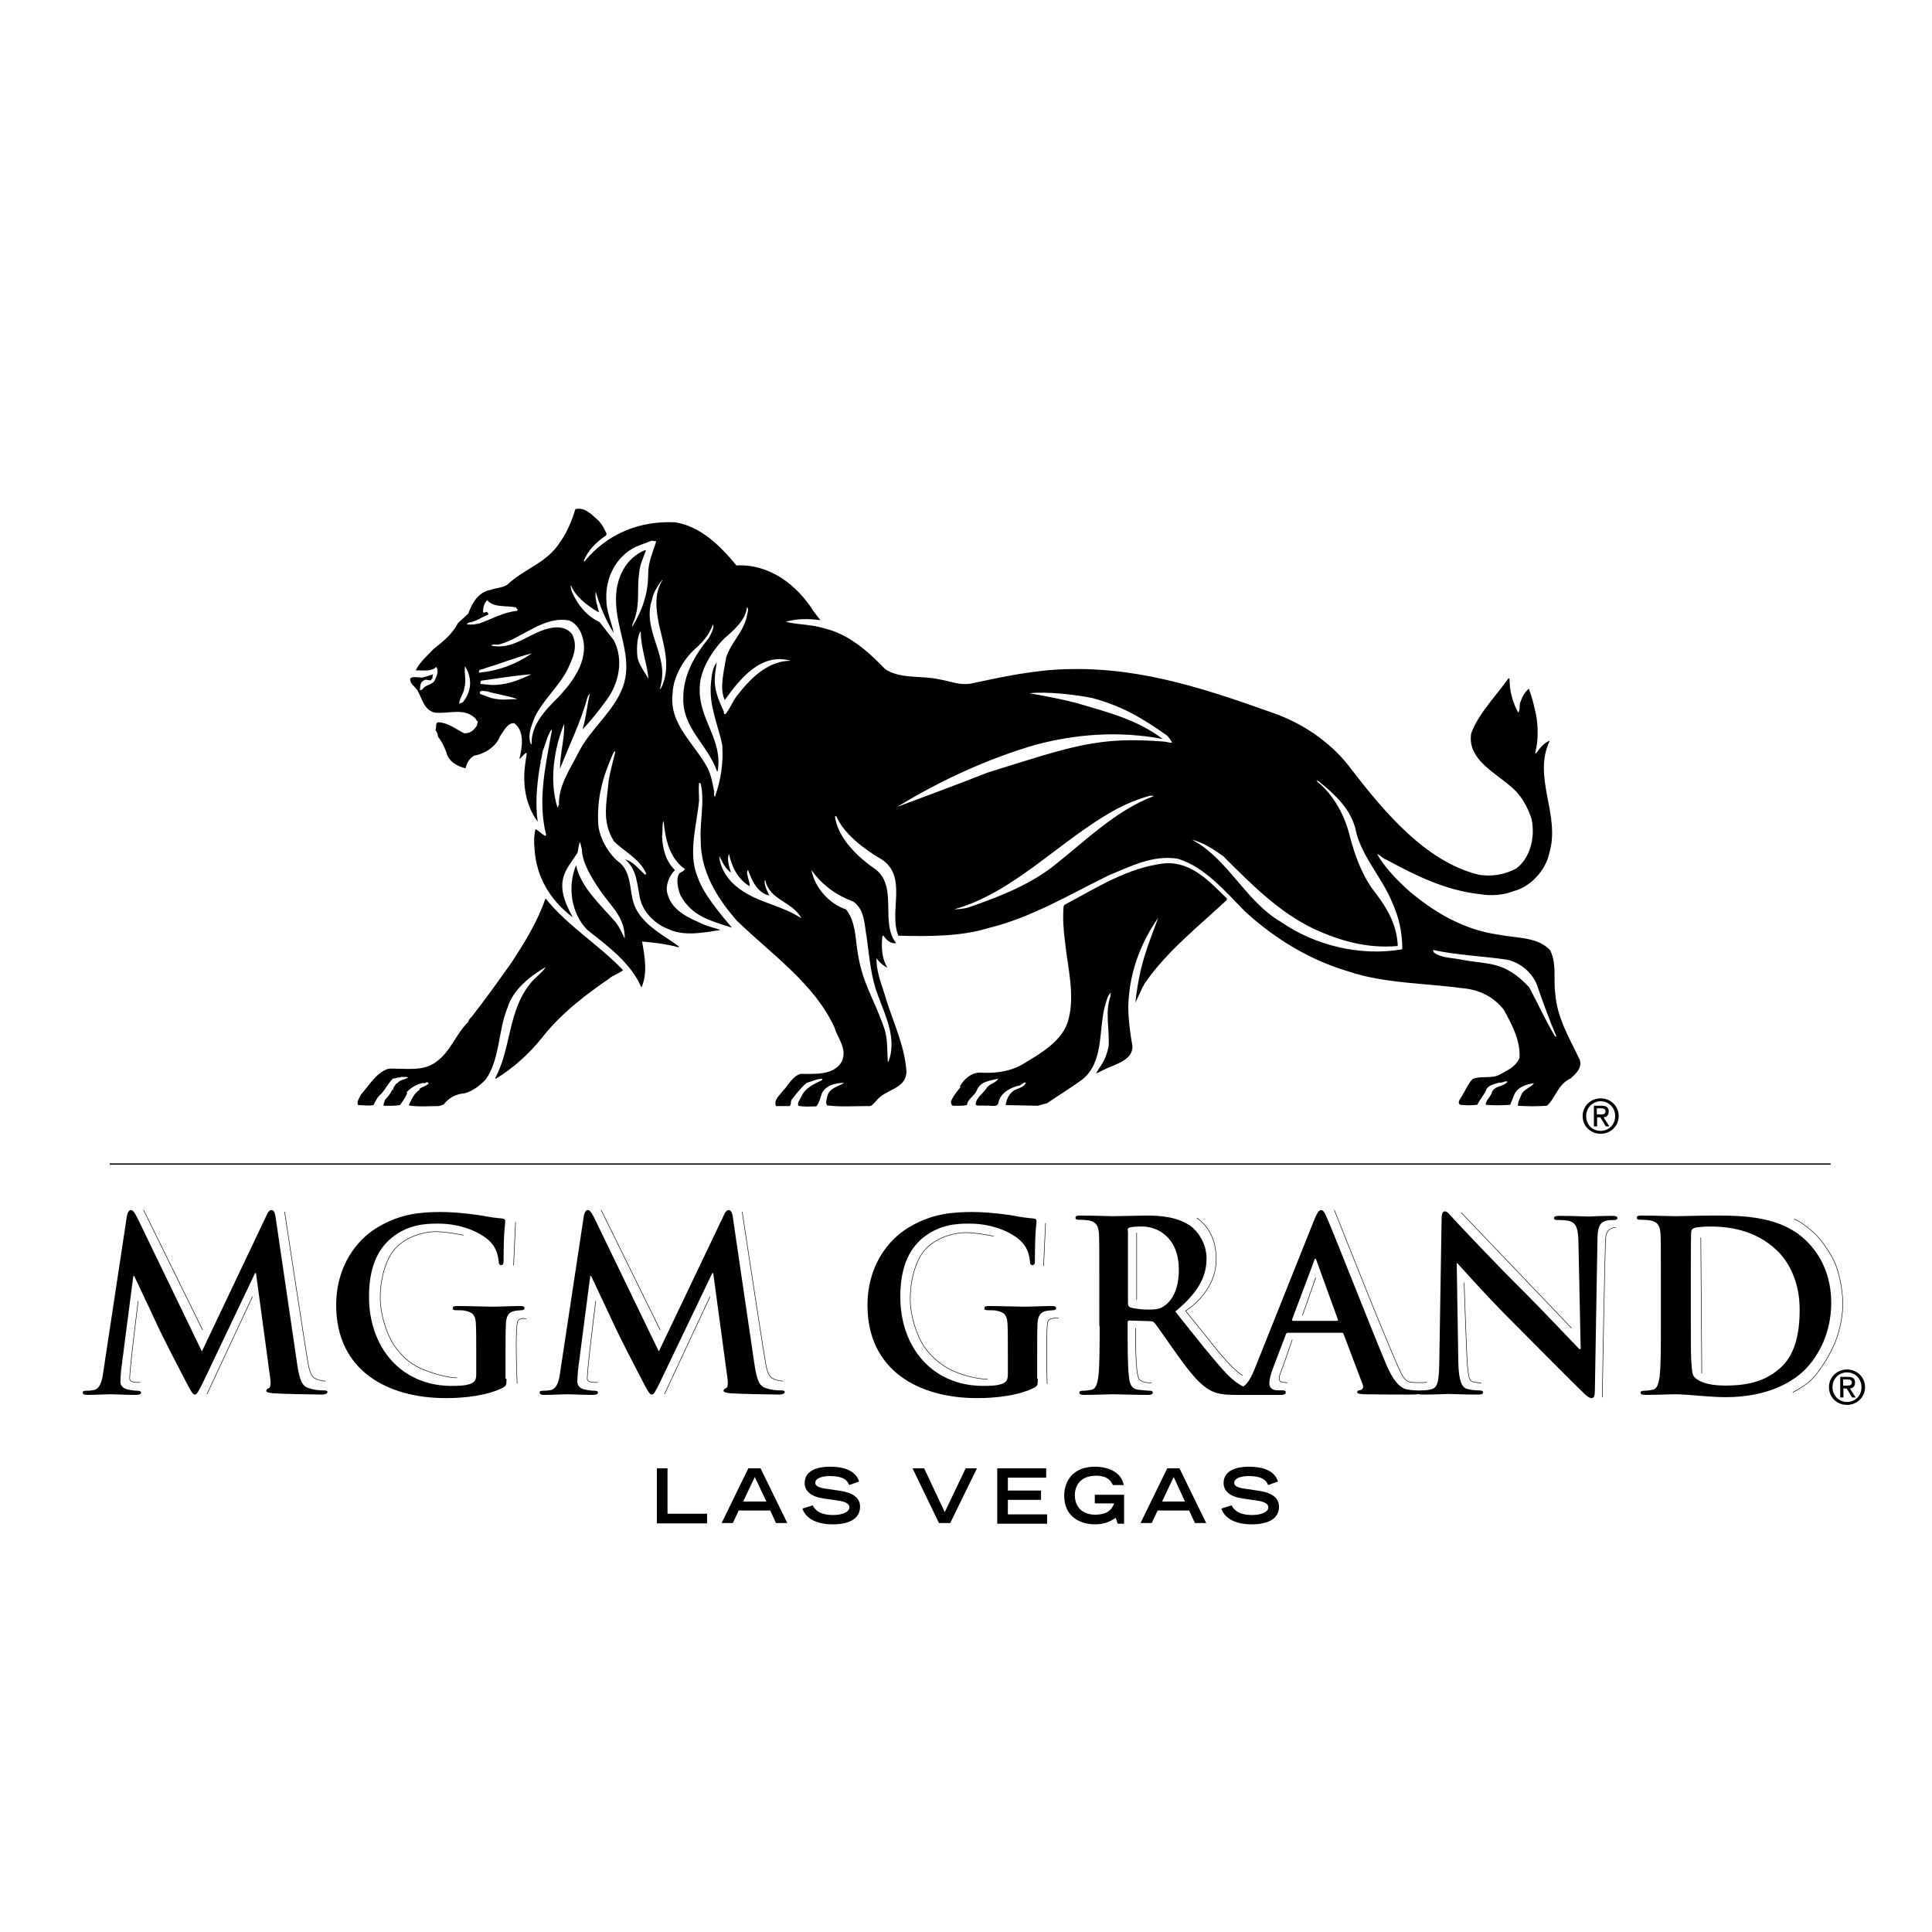 <?xml version="1.0" encoding="UTF-8"?> <!-- Generator: Adobe Illustrator 19.0.0, SVG Export Plug-In . SVG Version: 6.00 Build 0) --> <svg xmlns="http://www.w3.org/2000/svg" xmlns:xlink="http://www.w3.org/1999/xlink" id="Слой_1" x="0px" y="0px" viewBox="0 0 600 600" style="enable-background:new 0 0 600 600;" xml:space="preserve"> <style type="text/css"> .st0{fill:none;stroke:#000000;stroke-width:0.406;} .st1{fill:none;} .st2{fill:none;stroke:#000000;stroke-width:0.162;stroke-linecap:round;} </style> <line class="st0" x1="34.1" y1="361.5" x2="568.5" y2="361.5"></line> <path d="M569.1,430.8c0-2.6,2-4.6,4.5-4.6c2.5,0,4.5,2,4.5,4.6c0,2.7-2,4.6-4.5,4.6C571.1,435.4,569.1,433.4,569.1,430.8z M573.6,436.3c3,0,5.6-2.3,5.6-5.5c0-3.2-2.6-5.5-5.6-5.5c-3,0-5.6,2.3-5.6,5.5C568,434,570.5,436.3,573.6,436.3z M572.4,431.2h1.1 l1.7,2.8h1.1l-1.8-2.8c0.9-0.1,1.6-0.6,1.6-1.8c0-1.3-0.7-1.8-2.2-1.8h-2.4v6.4h1V431.2z M572.4,430.4v-2h1.3c0.7,0,1.4,0.1,1.4,0.9 c0,1-0.7,1-1.5,1H572.4z"></path> <path d="M492.6,346.6c0-2.6,2-4.6,4.5-4.6c2.5,0,4.5,2,4.5,4.6c0,2.7-2,4.6-4.5,4.6C494.5,351.2,492.6,349.3,492.6,346.6z M497.1,352.1c3,0,5.6-2.3,5.6-5.5c0-3.2-2.6-5.5-5.6-5.5c-3,0-5.6,2.3-5.6,5.5C491.5,349.8,494,352.1,497.1,352.1z M495.9,347h1.1 l1.7,2.8h1.1l-1.8-2.8c0.9-0.1,1.6-0.6,1.6-1.8c0-1.3-0.7-1.8-2.2-1.8h-2.4v6.4h1V347z M495.9,346.2v-2h1.3c0.7,0,1.4,0.1,1.4,0.9 c0,1-0.7,1-1.5,1H495.9z"></path> <g> <path d="M39.4,377.7c0.2-1.2,0.7-1.9,1.2-1.9c0.6,0,1,0.4,2,2.3l20.1,41.6l20-42.1c0.5-1.2,1-1.8,1.6-1.8c0.7,0,1.1,0.7,1.3,2.3 l6.7,45.6c0.7,4.6,1.4,6.8,3.6,7.4c2.1,0.7,3.6,0.7,4.6,0.7c0.7,0,1.2,0.1,1.2,0.5c0,0.6-0.9,0.8-1.9,0.8c-1.8,0-12-0.2-15-0.4 c-1.7-0.2-2.1-0.4-2.1-0.8c0-0.4,0.3-0.6,0.8-0.8c0.4-0.1,0.7-1.1,0.4-3.2l-4.4-32.5h-0.3L63.2,429c-1.7,3.5-2.1,4.1-2.7,4.1 c-0.7,0-1.4-1.5-2.6-3.7c-1.8-3.4-7.6-14.7-8.5-16.7c-0.7-1.6-5.1-10.8-7.7-16.4h-0.3l-3.8,29.3c-0.1,1.3-0.2,2.3-0.2,3.5 c0,1.4,1,2.1,2.2,2.4c1.3,0.3,2.4,0.4,3.1,0.4c0.6,0,1.1,0.2,1.1,0.5c0,0.7-0.7,0.8-1.8,0.8c-3.1,0-6.4-0.2-7.7-0.2 c-1.4,0-4.9,0.2-7.3,0.2c-0.7,0-1.3-0.1-1.3-0.8c0-0.4,0.4-0.5,1.2-0.5c0.6,0,1.1,0,2.2-0.2c2.1-0.4,2.7-3.3,3-5.8L39.4,377.7z"></path> <path d="M157.3,428.2c0,2-0.1,2.1-1,2.7c-4.8,2.5-12,3.3-17.8,3.3c-18.1,0-34.1-8.5-34.1-28.9c0-11.8,6.1-20.1,12.8-24.1 c7.1-4.3,13.6-4.8,19.8-4.8c5.1,0,11.6,0.9,13.1,1.2c1.5,0.3,4.1,0.7,5.8,0.8c0.9,0.1,1,0.4,1,0.9c0,0.8-0.5,2.9-0.5,12.1 c0,1.2-0.2,1.5-0.8,1.5c-0.5,0-0.7-0.4-0.7-1c-0.2-1.7-0.6-4.1-2.5-6.1c-2.2-2.4-8.1-5.8-16.4-5.8c-4.1,0-9.4,0.3-14.6,4.6 c-4.1,3.5-6.8,9-6.8,18.1c0,15.9,10.1,27.7,25.6,27.7c1.9,0,4.5,0,6.3-0.8c1.1-0.5,1.4-1.5,1.4-2.7V420c0-3.7,0-6.5-0.1-8.7 c-0.1-2.5-0.7-3.7-3.2-4.2c-0.6-0.2-1.8-0.2-2.9-0.2c-0.7,0-1.1-0.1-1.1-0.6c0-0.6,0.5-0.7,1.5-0.7c3.8,0,8.5,0.2,10.7,0.2 c2.3,0,6.2-0.2,8.6-0.2c1,0,1.5,0.1,1.5,0.7c0,0.4-0.4,0.6-1,0.6c-0.6,0-1.1,0.1-2,0.2c-2,0.4-2.7,1.6-2.8,4.2 c-0.1,2.2-0.1,5.2-0.1,8.8V428.2z"></path> <path d="M181.3,377.7c0.2-1.2,0.7-1.9,1.2-1.9c0.6,0,1,0.4,2,2.3l20.1,41.6l20.1-42.1c0.5-1.2,1-1.8,1.6-1.8c0.7,0,1.1,0.7,1.3,2.3 l6.7,45.6c0.7,4.6,1.4,6.8,3.6,7.4c2.1,0.7,3.6,0.7,4.6,0.7c0.7,0,1.2,0.1,1.2,0.5c0,0.6-0.9,0.8-1.9,0.8c-1.8,0-12-0.2-15-0.4 c-1.7-0.2-2.1-0.4-2.1-0.8c0-0.4,0.3-0.6,0.8-0.8c0.4-0.1,0.7-1.1,0.4-3.2l-4.4-32.5h-0.3L205.1,429c-1.7,3.5-2.1,4.1-2.7,4.1 c-0.7,0-1.4-1.5-2.6-3.7c-1.8-3.4-7.6-14.7-8.5-16.7c-0.7-1.6-5.1-10.8-7.7-16.4h-0.3l-3.8,29.3c-0.1,1.3-0.2,2.3-0.2,3.5 c0,1.4,1,2.1,2.2,2.4c1.3,0.3,2.4,0.4,3.1,0.4c0.6,0,1.1,0.2,1.1,0.5c0,0.7-0.7,0.8-1.8,0.8c-3.1,0-6.4-0.2-7.7-0.2 c-1.4,0-4.9,0.2-7.3,0.2c-0.7,0-1.3-0.1-1.3-0.8c0-0.4,0.4-0.5,1.2-0.5c0.6,0,1.1,0,2.2-0.2c2.1-0.4,2.7-3.3,3-5.8L181.3,377.7z"></path> <path d="M322.3,428.2c0,2-0.1,2.1-1,2.7c-4.8,2.5-12,3.3-17.8,3.3c-18.1,0-34.1-8.5-34.1-28.9c0-11.8,6.1-20.1,12.8-24.1 c7.1-4.3,13.6-4.8,19.8-4.8c5.1,0,11.6,0.9,13.1,1.2c1.5,0.3,4.1,0.7,5.8,0.8c0.9,0.1,1,0.4,1,0.9c0,0.8-0.5,2.9-0.5,12.1 c0,1.2-0.2,1.5-0.8,1.5c-0.5,0-0.7-0.4-0.7-1c-0.2-1.7-0.6-4.1-2.5-6.1c-2.2-2.4-8.1-5.8-16.4-5.8c-4.1,0-9.4,0.3-14.6,4.6 c-4.1,3.5-6.8,9-6.8,18.1c0,15.9,10.1,27.7,25.7,27.7c1.9,0,4.5,0,6.3-0.8c1.1-0.5,1.4-1.5,1.4-2.7V420c0-3.7,0-6.5-0.1-8.7 c-0.1-2.5-0.7-3.7-3.2-4.2c-0.6-0.2-1.8-0.2-2.9-0.2c-0.7,0-1.1-0.1-1.1-0.6c0-0.6,0.5-0.7,1.5-0.7c3.8,0,8.5,0.2,10.7,0.2 c2.3,0,6.2-0.2,8.6-0.2c1,0,1.5,0.1,1.5,0.7c0,0.4-0.4,0.6-1,0.6c-0.6,0-1.1,0.1-2,0.2c-2,0.4-2.7,1.6-2.8,4.2 c-0.1,2.2-0.1,5.2-0.1,8.8V428.2z"></path> <path d="M350.2,382.2c0-0.6,0.1-0.9,0.7-1c0.7-0.2,2.1-0.3,3.9-0.3c4.3,0,11.3,3,11.3,13.5c0,6-2.1,9.4-4.3,11 c-1.3,1-2.3,1.3-5.2,1.3c-1.8,0-4.1-0.2-5.6-0.7c-0.5-0.2-0.7-0.5-0.7-1.3V382.2z M341.5,411.8c0,6.8,0,12.6-0.4,15.7 c-0.3,2.1-0.7,3.8-2.1,4.1c-0.7,0.1-1.5,0.3-2.6,0.3c-0.9,0-1.2,0.2-1.2,0.6c0,0.5,0.5,0.7,1.5,0.7c2.9,0,7.6-0.2,9-0.2 c1.1,0,6.6,0.2,10.8,0.2c1,0,1.5-0.2,1.5-0.7c0-0.4-0.3-0.6-0.9-0.6c-0.9,0-2.5-0.2-3.6-0.3c-2.2-0.3-2.7-1.9-2.9-4.1 c-0.4-3.1-0.4-8.9-0.4-15.8v-1c0-0.4,0.2-0.6,0.6-0.6l6.4,0.2c0.5,0,1,0.1,1.3,0.5c1,1.1,4.3,6.1,7.3,10.2 c4.1,5.7,6.9,9.1,10.1,10.8c1.9,1,3.8,1.4,7.9,1.4h13.7c0.9,0,1.4-0.1,1.4-0.7c0-0.4-0.3-0.6-0.9-0.6c-0.6,0-7.9-0.1-8.7-0.2 c-1.1-0.2-4.1-0.7-8.3-5c-4.3-4.6-9.4-11.1-16-19.4c7.4-6.1,9.7-11.1,9.7-16.5c0-4.9-3-8.7-5-10.1c-4-2.7-8.9-3.2-13.6-3.2 c-2.3,0-7.9,0.2-10.4,0.2c-1.6,0-6.2-0.2-10.1-0.2c-1.1,0-1.6,0.1-1.6,0.7c0,0.5,0.4,0.6,1.2,0.6c1,0,2.3,0.1,2.9,0.2 c2.4,0.5,3,1.7,3.2,4.2c0.1,2.4,0.1,4.4,0.1,15.6V411.8z"></path> <path d="M401.6,410.2c-0.3,0-0.4-0.2-0.3-0.5l6.8-18.1c0.1-0.3,0.2-0.7,0.4-0.7c0.2,0,0.3,0.4,0.4,0.7l6.6,18.2 c0.1,0.2,0,0.4-0.4,0.4H401.6z M416.6,413.9c0.4,0,0.6,0.1,0.7,0.5l5.9,15.6c0.4,0.9-0.1,1.5-0.7,1.7c-0.7,0.1-1,0.2-1,0.7 c0,0.5,0.9,0.5,2.2,0.6c5.9,0.1,11.3,0.1,13.9,0.1c2.7,0,3.4-0.1,3.4-0.7c0-0.5-0.4-0.6-1-0.6c-0.9,0-2-0.1-3.1-0.3 c-1.5-0.4-3.7-1.4-6.5-8c-4.7-11.2-16.5-41.3-18.3-45.3c-0.7-1.7-1.2-2.4-1.8-2.4c-0.7,0-1.2,0.8-2.1,2.9l-18.5,46.3 c-1.5,3.7-2.9,6.2-6.3,6.6c-0.6,0.1-1.6,0.2-2.3,0.2c-0.6,0-0.9,0.2-0.9,0.6c0,0.6,0.5,0.4,1.5,0.4c3.8,0,7.8,0.1,8.6,0.1 c2.3,0,5.4,0.2,7.8,0.2c0.8,0,1.2-0.1,1.2-0.7c0-0.4-0.2-0.6-1.1-0.6h-1.1c-2.3,0-2.9-1-2.9-2.3c0-0.9,0.4-2.6,1.1-4.5l4-10.5 c0.1-0.4,0.3-0.6,0.7-0.6H416.6z"></path> <path d="M452.9,423.1c0.1,5.7,1.1,7.7,2.6,8.2c1.3,0.4,2.7,0.5,3.8,0.5c0.8,0,1.3,0.2,1.3,0.6c0,0.6-0.7,0.7-1.7,0.7 c-4.8,0-7.7-0.2-9.1-0.2c-0.7,0-4.1,0.2-8,0.2c-1,0-1.6-0.1-1.6-0.7c0-0.4,0.4-0.6,1.2-0.6c1,0,2.3-0.1,3.3-0.4 c1.9-0.6,2.2-2.7,2.3-9.1l0.7-43.6c0-1.5,0.2-2.5,1-2.5c0.8,0,1.5,1,2.7,2.3c0.9,1,12.1,13,22.9,23.7c5,5,15,15.6,16.2,16.8h0.4 l-0.7-33.1c-0.1-4.5-0.7-5.9-2.5-6.6c-1.1-0.4-2.9-0.4-3.9-0.4c-0.9,0-1.2-0.2-1.2-0.6c0-0.6,0.8-0.7,1.9-0.7 c3.8,0,7.4,0.2,8.9,0.2c0.8,0,3.6-0.2,7.2-0.2c1,0,1.7,0.1,1.7,0.7c0,0.4-0.4,0.6-1.3,0.6c-0.7,0-1.3,0-2.2,0.2 c-2.1,0.6-2.7,2.1-2.7,6.3l-0.8,46.5c0,1.6-0.3,2.3-1,2.3c-0.8,0-1.7-0.8-2.5-1.6c-4.6-4.4-14.1-14.1-21.7-21.7 c-8-7.9-16.2-17.2-17.5-18.6h-0.2L452.9,423.1z"></path> <path d="M525.1,397.6c0-5.8,0-12.2,0.1-14.7c0-0.8,0.2-1.2,0.9-1.5c0.6-0.3,3.3-0.5,4.8-0.5c5.7,0,14.1,0.9,20.9,7.4 c3.2,3,7.1,9.1,7.1,18.4c0,7.6-1.5,14.3-6.2,18.3c-4.4,3.8-9.4,5.3-17,5.3c-5.8,0-8.7-1.5-9.7-2.9c-0.6-0.8-0.7-3.8-0.8-5.6 c-0.1-1.4-0.1-7.1-0.1-14.9V397.6z M515.8,411.8c0,6.8,0,12.6-0.4,15.7c-0.3,2.1-0.7,3.8-2.1,4.1c-0.7,0.1-1.6,0.3-2.6,0.3 c-0.9,0-1.2,0.2-1.2,0.6c0,0.5,0.5,0.7,1.5,0.7c3,0,7.6-0.2,9.3-0.2c3.7,0,10.3,0.9,15.7,0.9c13.6,0,21.3-5.2,24.7-8.7 c4.1-4.2,8-11.3,8-20.6c0-8.8-3.5-14.9-7.2-18.7c-8-8.4-20.3-8.4-29.6-8.4c-4.4,0-9.1,0.2-11.4,0.2c-2.1,0-6.7-0.2-10.6-0.2 c-1.1,0-1.6,0.1-1.6,0.7c0,0.5,0.4,0.6,1.3,0.6c1,0,2.3,0.1,2.9,0.2c2.4,0.5,3,1.7,3.2,4.2c0.1,2.4,0.1,4.4,0.1,15.6V411.8z"></path> </g> <polygon class="st1" points="133.9,214.4 133.8,214.3 133.9,214.4 "></polygon> <path class="st1" d="M135.8,222.2l0.2,0.3L135.8,222.2z"></path> <g> <path d="M186,161.8c1,1.1,1.8,2.6,2.4,4l-0.2,0.5c-2.9,1.9-5.8,4.8-6.9,7.9l0.2,0.2c7.1-8.7,17.1-12.7,28.2-12.2 c7.9,1.3,13.9,7.2,19,13.4c10.3-0.5,18.8,6,24,14.3l2.1,2.7c-3.7-0.5-7.4-0.5-10.8,0.5c4,1,8.4,0.8,12.2,2.1 c7.4,1.8,13.2,6.9,18.7,12.6c4.8,3.2,11.3,1.9,16.9,3.2c3.2,0.5,6.1,1.9,9.7,1.3c9.8-2.1,20.3-4.4,30.9-4.5 c23.2-0.5,44.1,6.9,64.6,14.2c8.7,3.4,17.1,9.2,22.9,17.2c10.2,13.2,22.9,28.3,39.1,32.4c4,0.8,8.5,0,11.9-1.9 c4.3-3.2,6-9.7,4.7-15.5c-1.3-3.9-3.4-7.6-6.6-10.1c-5.2-4.5-13.4-8.5-12.1-16.4c2.4-6.3,7.6-11.4,11.6-17.1l0.3,0.2 c0,3.9,1,7.4,2.7,10.5c0.6-0.6,0.3-2.1,0.6-3.1c0.6-1.6,1.3-3.2,2.7-4.3c1,2.6,1.6,5.2,2.2,7.9c0.7,3.7,0.8,8.1-0.2,11.8 c0,0.2,0,0.6,0.3,0.3c1.1-1.6,2.4-3.2,4.2-3.9c-5.5,11.6,3.5,23-0.2,35.1c-1.1,5.2-5.8,10.3-10.9,11.6c-3.2,1.3-7.1,1.6-10.5,1 c-10.6-1.1-20.1-5.8-29.3-10.8c-1.1-0.3-1.8-1.5-2.7-1.6c2.3,4,5.6,7.4,9.2,10.8c8.2,7.1,17.6,12.7,28.7,14.2 c5.5,1.1,11.9,0.6,15.8,4.8c2.1,4,1,9.2,1.6,13.5c0.6,7.6,4.4,13.8,7.6,20.5c0.8,2.4-1,4.2-2.8,5.8c-4,1.8-4.7,6.1-7.4,8.5 c-2.7,0.2-6.3,0.2-9,0c0-1.3,0.8-2.7,1.3-3.9c1-1.4,2.7-1.8,3.7-3.1c-2.4,0.3-5.5,1.3-6.3,4l-1.1,2.7c-2.6,0.2-5.3,0.2-7.6,0 c0-1.3,1.3-2.3,1.8-3.5c0.6-2.6,3.7-1.9,5-3.7c-1-0.3-1.6,0.5-2.6,0.3c-1.4,0.5-2.9,0.6-3.9,1.9c-0.6,1.8-2.1,3.2-2.9,5 c-1.8,0.2-3.4,0.2-5.2,0c-0.8-0.2-0.6-1.1-0.3-1.6c1.5-2.1,2.3-4.5,4-6.4c2.6-1.1,6,0,8.5-1.4c2.3-1.3,5-2.4,6.1-5.2 c0.3-5.5-2.4-10.3-4.8-14.8c-3.2-4.2-7.9-6.4-12.9-6.8c-11.8-1.6-24.5-1.5-35.4-5.2c-11.8-3.5-22.4-9.8-31.9-18.4 c-6.4-6.4-12.6-14-21.1-16.6c-7.7-1.3-14.8,2.4-21.6,5.2c-12.2,6-24,13.1-37.2,16.3c-8.7,2.7-18.7,2.6-28,2.4 c-3.1-7.4,3-18.4-5.2-23.7c-5.5-3.2-11.9-8.1-14.1-13.5c-0.2,0,0,0.3,0,0.5l-0.2-0.5l-0.2,0.2c1,6.9,7.2,12.7,12.9,16.6 c6.6,5.6,1.1,16.4,6.1,22.7c-1.8,0.3-3.1-1.1-4-2.4l-0.3,0.3c-0.3,3.4-0.2,6.9,1.6,9.7c-1.3-0.5-2.6-1.8-3.4-2.9 c-0.1,3.7,1.3,7.4,2.4,10.8c2.3,8.1,6.3,15.8,6.9,24.3c0,5.6-6.6,5.5-9.4,9.2c-0.8,0.8-1.3,1.8-2.6,1.6c-4.2,0-8.5,0.3-12.6-0.2 c-0.6-0.8-0.2-1.8,0-2.7c0.5-2.7,3.5-3.2,5.3-4.3c-2.6,0-5.5,0.6-6.9,3.1c-0.6,1.5-0.8,3.1-1.8,4.2c-1.8,0-4,0.2-5.6-0.2 c-0.3-1,0.5-1.9,1-2.9c1.1-2.6,3.9-3.9,6.3-5c0.2-0.2,0-0.3,0.3-0.5c-1.8,0-3.2,0.8-5,1.3c-1.8,1.5-3.4,3.6-4.7,5.3 c-0.3,0.6,0,1.4-0.6,1.9h-4.2c-0.8-1.9,1-3.2,2.1-4.7c1.8-1.8,2.9-4.5,5.5-5.3c4.7,0,10.5,0.5,12.9-4c1.6-4-1.3-6.9-2.3-10.3 c-6.1-13.5-19.3-22.6-30.3-33.2c-6.4-7.3-11.4-15.5-11.3-25.4c-0.3-5.6,1.3-11.8,0-17.2c-0.2-0.2-0.3-0.3-0.5-0.3 c-0.2,1.9,0,3.7,0,5.5c-0.8,8.2-3.5,16.5-0.4,23.9c1.8,5.2,6.9,11.2,10.6,15.6c-6.3-2.1-12.2-3.3-15.9-9.9 c-0.8-1.8-1.6-5.2-0.5-6.8c0.3-0.6,1.3-0.6,1.8-1.5c-4.8-3.4-6.1-9.3-6.6-14.8v-0.2c-0.6,1.4-0.2,3.1-0.5,4.8 c0.2,3.9,1.1,7.7,4,10.5c-1.8,1.8-3.1,5-2.3,7.4c1.1,4.2,4.6,6.6,9.5,8.7c2.4,1.3,4.6,1.7,7,2.5c-5.2,0.8-11.3,2.1-16.3-0.3 c-4.3-1.6-8.2-5.6-8.9-10.3c-0.8-4.2-1-8.4-4.5-11.3c2.6,0.6,4.4,3.2,6.3,4.8c0.2,0,0.2-0.5,0.2-0.6c-2.1-4.5-6.7-6.6-9.9-9.8 c-4-6.2-2.2-12.3-1.7-18.7c0.5-3.2,1.4-6.1,2.1-9.2c-0.5-0.2-0.5,0.5-0.8,0.8c-3.1,7.1-5,13.6-4.5,21.9c0.3,4,3.3,9.5,6.9,12 c4,3.9,2.4,10,5,14.5c2.9,5.2,8.5,7.9,13.1,11.3v0.3c-3.7-1-7.6-1.5-11.4-1.8c0.8,4.5,1.8,9.8-0.2,14.3c-3.2-7.6-10.5-12.9-16.9-18 c-5-5.2-6.1-13.4-3.4-20c1.4,6.8,7.7,12.4,12.2,17.6c1.3,1.6,2.1,3.5,2.9,5.2c0.2-6.6-4.3-10-7.8-15.2c-2.4-3.6-5.4-8.3-5.5-12.5 c-0.2-0.8-0.3-1.6-0.6-2.3l-0.2,0.5l0,0c-0.3,1-0.3,1.9-0.6,2.9c-3.5,5.5-7.8,8.7-1.4,20c-7.1-5.3-11.4-12.7-11.9-21.3 c-0.2-2.3-0.2-4,0.3-6.1c1.1,0.5,1.9,1.6,3.1,2.1l0.2-0.3c-2.6-10.5-0.4-20.6,1.8-32.5l-0.2-0.2c-1.3,2.1-1.8,4.5-2.7,6.8 c-0.2,1-0.3,2.3-0.7,3.2h0.2c-0.3,0.6-0.3,1.6-0.5,2.3c-0.8,5.2-1.3,11.1-0.5,16.3c-3.7-5-4.8-11.4-3.9-17.9l0.5-3.5 c-1,0.2-1.4,1.4-2.3,1.9c0.8-3.4,1.8-8.5-1.6-11.1c-2.1-0.2-3.2,2.4-4.4,4c-1.3,3.4-4.8,5.5-8.1,6.1c-1.4,0.8-2.3,2.3-2.6,3.9 c-2.6-0.6-5.3-2.1-6-5c-0.6-1.6-1.4-3.4-2.6-4.8c0-0.6-0.3-1.5-0.8-2.1c0.5-0.8-0.2-2.3,1-2.4c3.1,0.2,5.3,2.1,7.9,3.4 c1.8,0.2,3.2-1,4-2.4l0.3-1.3c-0.5,0-0.5-0.8-1-1.1c-3.4-3.2-8.4-1.1-12.4-1.6c-3.4-0.8-3.9-4.5-5.5-7.1c-0.8-1.1-2.3-1.9-2.1-3.5 c0.8-0.8,2.6-0.2,3.9-0.3c1-0.3,2.1-0.6,3.2-1c-0.3,0.5,0,1.4-0.6,1.6v0.2c-0.8,0.3-1.8-0.5-2.4,0.2c-1.1,0.6-1,1.9-1.1,2.9 c0.3,0.2,0.8-0.2,1-0.5c0.8-1.1,2.6-1.1,3.5-2.3c0.6-1.5,1.5-2.7,0.6-4.4c-1.6,1.6-4.3,1-6.4,1.1c1.1-2.4,3.5-4.5,5.5-6.6 c2.9-2.3,6-4.8,7.6-8.1l3.2-2.9c1.1-3.2,3.2-6.8,6.9-7.4c1.6-0.6,3.6-0.6,5.2-1.6c5.3-5,12.4-6.8,16.4-13.2 c2.3-3.2,3.7-6.8,4.8-10.3C181.8,157.4,183.9,160,186,161.8z M202.5,167.9c-1.8,0.6-3.4,1.3-5,1.9c-6.1,2.9-9.5,9.5-9.2,16.3 c0,3.9,1.6,6.9,2.3,10.5c-2.6-4.2-4.3-8.4-5.6-12.9c-0.3,2.4,0.5,4.2,1,6.4h-0.2c-3.2-1.9-7.1-4.7-8.5-8.4 c-0.2,0.8,0.2,1.5,0.3,2.1c1.9,4.2,4.6,7.5,8.6,9.4l4.4,5.6c3.2,6.1,1.6,13.5-2.3,18.7c-2.3,3.1-4.7,6.3-7.4,9 c1.1-3.5,1.4-7.4,2.3-11.1c-0.3,0.3-0.7,0.8-0.8,1.3c-2.1,7.7-5.3,13.9-8.5,22.1c0-4.8,1.5-9.5,1.3-14c-3.1,7.6-4.7,17.6-2.1,25.9 h0.2c0.2,0-0.2-0.5,0.3-0.6c-0.3-6,3.5-11.3,6-16.3c3.7-7.4,10.8-12.6,13.7-20.1c3.7-9.7-2.3-18.2-2-28.2 c0.2-6.4,3.1-12.2,9.1-14.7l0.2,0.2c-0.8,2.1-2,4.7-2.1,7c-0.7,4.2,0.2,9.1-1.2,13.5c-0.2,1.1-1,2.1-1,3.2c3.1-5,5-10.2,5-16.6 c0-3.6,1.5-6.7,2.5-10C203.2,168,202.7,168,202.5,167.9z M205.6,180.1c-1.4,1.9-2.7,3.9-3.1,6.1c-3.2,9.5,5.2,17.1,2.7,26.6 c0,0.3-0.2,0.8-0.2,1.1h0.2c3.4-6.6,0.9-13.5-0.5-19.7c-1-5-1.6-9.8,1-14L205.6,180.1z M151.3,186.4c-1,1-1.3,2.4-1.3,3.7 c0.5,0.5,0.8-0.3,1.3,0c0.2,0.2,0.5,0.5,0.3,0.8c-2.1,0.8-3.7,2.1-5.8,2.4c-0.3,0.2-0.8,0.2-0.8,0.6c1.3,0.2,2.7,0,3.9-0.3 c4-1.4,7.4-3.5,11.8-3.9c-0.3-0.2,0.3-0.3,0-0.5c-0.3,0-0.2-0.5-0.6-0.6C157.1,188,153.4,188.8,151.3,186.4z M232,188.5 c-0.5,4.2-4,7.1-7.1,9.8c-3.9,4-7.7,10.1-7.6,15.6c-0.3,9.5,7.2,15.7,5.6,25.5l-0.2,0.2c-2.9-8.4-10.8-13.4-10.5-22.9 c0-7.1,3.6-13.3,7.9-18.5c0.6-1.3,1.8-2.9,1.3-4.3c-1,2.9-2.9,5.3-5.3,7.4c-3.7,3.2-7,8.9-7.2,13.8c-1.3,9.8,6.7,15.6,10.9,23.5 c1,2.1,1.5,4.5,1.9,6.8c0.3,0.6-0.2,1.6,0.3,2.1c1.8-5,2.7-10.3,2.3-16.1c-1.3-6.4-4.2-12.2-3.5-19.3c0.2-2.4,0.5-4.8,1.8-6.4 c-0.9,5.6-1.3,7.8,2.1,15.1c0.3,0.3-0.2,1,0.6,1c1.3-1.6,2.1-3.7,3.4-5.5c4.2-5.5,9.7-11.1,16.9-11.1c-9.3-2.6-15.8,5.6-20.5,12.2 c-1.8-3.5-0.2-9.2,0.4-13.2c1.6-4.8,4.9-7.3,6.3-12.2C232,190.6,232.7,189.3,232,188.5z M176.8,192.7c-7.9-1.5-14.4,5.3-21.3,7.3 c-1,0.5-2.4-0.2-2.9,0.5c7.4,1.6,12.4-4.8,19.3-5.6c2.3-0.3,4.5,0.3,5.8,2.1c1.9,3.9,0.2,7.3-1.4,10.8c-2.6,5.3-7.9,9.8-10.3,15.1 c-1,2.6-2.3,5.6-1.1,8.2h0.2c-0.2-6,4.2-10.5,8.2-14.5c5-5.2,10.3-12.7,7.1-20.1C179.7,194.8,178.3,193.3,176.8,192.7z M198.8,196.2c-1.1,2.3-1.1,5.9-0.8,8.1c0.6,2.4,2.1,4.3,3.4,6.5c-0.5-5-2.4-9.7-2.4-14.5L198.8,196.2z M150.7,207.5 c-0.8,0.5-2.3,0.2-1.9,1.4c6.2-0.6,11.4-2.6,16.4-6C160.3,204.1,155.5,206.1,150.7,207.5z M144.4,206.9c-0.3,2.3,0.5,4.5-0.2,6.8 c-0.2,1.8-1.6,3.2-1.6,5c0.3-0.5,1-0.3,1.3-0.8C146.9,214,146.3,209.9,144.4,206.9z M149.4,211.4c-0.2,0.3-0.2,0.6-0.2,1l3.1,0.3 c4.8,0.2,8.7-1.4,12.7-3.3C159.7,209.8,154.5,210.7,149.4,211.4z M151.2,214.7c-0.6,0-2.6-0.6-2.1,0.8l3.5,1.3 c3.6,0.8,5.6,0.3,8.1,0.3C157.6,216,154.2,215.6,151.2,214.7z M339.3,216.8c-5.3-1.1-14.3-2.1-19.6-1.5c4.7,0.8,10.4,1.9,14.9,3.1 c9.7,2.9,18.4,5,26.5,11.1c-13.7-2.6-27.1-1.5-39.5,1.8c-14.8,4.3-29.6,11.1-43,19.3c9-3.4,19.1-7.1,28.2-10.7 c26.6-8.3,34.4-11.2,54.6-9.6c0.8,0,1.8,0.5,2.6,0.3c-0.2-0.6-1.1-1.7-1.6-2.2C354.3,222.7,348.4,219.3,339.3,216.8z M410.7,243.6 c-0.6-0.3-1.1-1.3-1.9-1.1c5.5,4.4,8.9,10.8,10.5,17.6c1.4,5.2,3.4,10.8,6.5,15.4c4.5,5.8,7.8,10.7,8.3,18l-0.1,0.3 c-9.5,0.8-17.8-1.6-25.9-5.3c-10.9-5.2-19.3-13.7-28.2-22.6c-2.9-2.1-6.4-4.3-9.6-5.1c0.2,0.2,0.5,0.3,0.8,0.5 c10.6,6.1,15.9,18.7,26.7,25c10.5,7.3,24.7,10.8,37.7,8.5c0-5.5-1.1-10-3.2-14.7c-3.1-7.6-9.9-14.7-11.4-22.9 C419.3,251.5,415.5,247.6,410.7,243.6z M357.2,247.1c-3.7,1-7.1,2.4-10.5,4.2c-17.2,9.3-31.6,25.9-50.4,31.1c1.3,0,2.9-0.2,4.2-0.5 c9-3.1,18.4-6.7,26.1-12.5c10.5-8.2,19.8-17.7,31.8-22.2L357.2,247.1z M226.4,265.2c-0.8,1.9,0.2,4.2,0.6,5.8 c-1.4-1-2.4-2.6-3.1-4.2c-0.3-0.2-0.2-0.8-0.5-0.8c0.2,3.7,2.9,7.6,5.8,9.7c6,4.7,13.4,5.3,19.7,9.5l-0.3-0.5 c-2.9-4.8-9.7-5.3-10.9-11.3h-0.2c-0.2,1.8,0.8,3.2,1.4,4.7c-3.9-0.8-5.6-5.2-6.6-8c-0.5,0.8-0.2,1.6,0,2.4c0.2,1,0.6,1.9,0.5,2.7 C229.1,273.1,227.2,269,226.4,265.2L226.4,265.2z M252,270.2c1,5.5,5.7,10.6,10.7,12.2c3,3.5,3,9.4,3.5,12.3 c1.4,10.6,5.1,14.9,8.5,24.9c1,3.2,0.8,6.6,1,10l0.2,0.2c2.7-7.1-0.8-14-3.1-20.3c-2.3-5.8-2.8-12.1-3.6-18.2 c-0.8-4-0.5-8.7-4.2-11.3C259.9,278.1,255.4,275,252,270.2z M445,295l0.3,0.8c2.4,1.8,5.8,1.6,8.9,2.3c8.3,1.5,13,0.3,20.7,8.5 c3,5.6,4.9,10,8,15.2l0.5,0.2c-2.1-5-4-10.1-5.8-15.3c-1.3-4.4-5.5-7.9-9.8-8.7C460.1,296.9,452.2,296.6,445,295z"></path> <path d="M381,279v0.5c-8.7,8.1-18.8,16.1-25.5,25.9c-1.1,1.9-1.9,4-2.9,6c1.3-12.1,4-17.9,7.1-26.4c-5.5,7.9-9,17.1-9.3,27.4 c0,4.3,0.6,8.5,1.3,12.6c0,3.7-3.9,5-6.3,6.1c-1.8,0.6-3.4,1.6-5,2.3c1.1-2.4,2.8-3.2,3.9-8.5c0.3-5.5-1.2-10.6,0.6-15.6 c-0.2-0.5,0.2-0.6,0-1c-1.1,1.1-1.4,3.1-1.9,4.7c-1.8,7.6-0.3,16.8-6.8,22.2c-3.7,2.7-7.2,4.8-11,7.4l-2.9,0.8l-10-0.2 c0.3-1.8,1.1-3.9,3.1-4.8c1.1-0.5,2.6-0.8,3.2-2.1c-0.5-0.5-1.3,0.6-1.9,0.8c-2.7,0.5-6,2.3-6.6,5.2c-0.2,1.9-2.7,0.8-4,1.1 c-1.1-0.2-2.4,0.2-3.1-0.3c-0.1-2.1,2.6-3.7,3.6-5.5c1-1.1,2.7-1.3,3.4-2.6c-2.4,0.6-5.5,0.8-6.6,3.5c-0.6,1.8-2.9,2.7-3.1,4.7 c-1.4,0.3-2.9,0.2-4.4,0.2c-0.7-0.5-0.7-1.3-0.3-1.9c0.6-1.4,1.8-2.7,2.7-3.9l-0.2-0.2c1.1-2.1,3.4-4.2,6.1-4.3 c4.5,0.3,9-0.2,12.9-2.3c5.6-3.4,13.2-7.4,14.8-14.5c1.9-7.6-0.3-15.8-1.1-23.4c-0.5-3.7-0.8-7.4-0.5-11.4l0.3-0.5 c10-5.3,19.6-11.6,31.2-12.9C370.2,267.6,375.7,273.9,381,279z"></path> <path d="M193.5,301.3c-1.3,1.1-3.1,1.5-4.3,2.6c-7.6,5.2-15.1,11-20.9,18.4c-4,5-9,9.5-14.3,12.7l-0.2-0.2c5-9.3,3.9-20.9,11-29.5 c1.4-1.8,3.5-3.1,4.7-5c-5,2.9-10.3,7.2-11.9,12.7c-2.9,6.9-2.3,16-6.8,22.3c-1.9,1.9-3.9,3.5-6.4,4.2c-2.7,0.2-5,1.4-6.6,3.5 l-1.5,0.5c-3.4,0-6.3,0.3-9.3-0.2v-0.2c0.8-1.6,1.6-3.7,3.4-4.7l-0.2-0.2c0.8-0.6,2.1-1,2.9-1.6c0-0.2-0.2-0.6-0.5-0.5 c-0.5,0-0.8,0.6-1.1,0.2c-1.9,0.3-4,1.5-5.2,2.9c0,0,0,0.2,0,0.3l0.3-0.3c-0.5,1.3-1.4,2.7-2.4,4c-1.9,0.3-3.2,0.2-5,0.2l-0.2-0.3 h0.2c-0.2-0.5,0.3-0.8,0.3-1.5c1-1,1.8-2.1,2.3-3.1c0.5,0,0.3-0.8,0.6-1.1c0.3-0.2,0.5-1,1-1c0.8-1.1,2.4-1.1,3.4-1.8 c-0.8-0.3-1.4,0-2.3-0.2v0.2c-0.2-0.2-0.5,0.2-0.6,0c-0.6,0-1.3,0.5-1.8,0.3c-1.4,1.3-2.3,3.2-3.7,4.8c-1.1,0.8-1.9,2.4-2.4,3.5 c-1.5,0.3-3.2,0-4.8,0c-0.5-1.3,0.5-2.3,1-3.4c2.4-2.6,4.5-6.6,8.4-7.9c5.2-0.2,10.8,1,14.8-2.1c4.5-3.1,6.3-8.9,10-12.4 c0.2-1,1-1.4,1.6-2.3c3.9-5,7.9-10.6,11.8-16.1c4.2-6.4,8.2-12.9,10.6-20C176.4,287.7,186,293.4,193.5,301.3z"></path> </g> <path class="st1" d="M43.4,375.8"></path> <line class="st2" x1="324.7" y1="379.9" x2="324.1" y2="393.1"></line> <path class="st2" d="M328.7,409.4c0,0-2.6-0.3-3.2,0.8c-0.8,1.5-0.3,19.5-0.3,19.5"></path> <line class="st2" x1="408.6" y1="396.8" x2="404.5" y2="408.5"></line> <g> <line class="st2" x1="62.9" y1="413" x2="44.6" y2="375.8"></line> <path class="st2" d="M88.4,376.4c0,0,6.9,45.6,7.5,48.2c0.5,2,1.1,3.1,2,3.5c1.8,0.9,3.2,0.8,3.2,0.8"></path> <path class="st2" d="M143.9,383.6c0,0-5.2-1.1-8.6-1.1c-3.4,0-10,1.5-13.4,6.3c-2.3,3.2-4,9.1-3.8,15c0.1,4.6,2,10.6,4.3,14 c2,2.9,4.5,5.5,8.3,7.2c3.2,1.4,8.1,2.9,11.2,2.9"></path> <line class="st2" x1="160.1" y1="379.6" x2="159.5" y2="392.9"></line> <path class="st2" d="M163.4,409.6c0,0-1.7-0.5-2.5,0.5c-1.1,1.3-0.3,19.5-0.3,19.5"></path> <path class="st2" d="M308.5,383.9c0,0-5.2-1.1-8.6-1.1c-3.4,0-10,1.5-13.4,6.3c-2.3,3.2-4,9.1-3.8,15.1c0.1,4.6,2,10.6,4.3,14 c2,2.9,5.2,5.9,9.1,7.6c3.2,1.4,7.4,2.5,10.5,2.5"></path> <line class="st2" x1="353" y1="382.9" x2="353" y2="403.6"></line> <path class="st2" d="M352.7,412.5c0,0-0.3,14.7,1.2,16c1.5,1.2,3.7,0.9,3.7,0.9"></path> <path class="st2" d="M371.7,378.3c3.2,2.1,4.4,5.2,4.2,4.8c0.8,1.4,1.8,4,1.8,8c0,10.4-9.5,16-9.5,16s5.4,6.7,7.4,9.2 c3.5,4.6,8.6,10.2,10.3,10.8"></path> <path class="st2" d="M414.4,375.8c0,0,19.3,48.9,21.3,51.7c0.8,1.1,1.4,1.7,2.8,1.8c2.2,0.2,4.6,0,4.6,0"></path> <path class="st2" d="M401.3,416.1c0,0-3,8.8-3.5,9.9c-0.5,1.2-0.9,2.8,0,3.1c0.9,0.3,2,0.3,2,0.3"></path> <path class="st2" d="M454.7,398.4c0,0,0.8,24.7,1.1,26.4c0.3,2.2,0.3,4,1.5,4.3c1.2,0.3,2.7,0.4,2.7,0.4"></path> <line class="st2" x1="453.8" y1="376.6" x2="488" y2="412.4"></line> <path class="st2" d="M501.8,381.2c-1.5,0-2.8,0.9-3.1,2.8c-0.3,1.8-1.1,49.9-1.1,49.9"></path> <line class="st2" x1="528.2" y1="384.4" x2="528.5" y2="426.5"></line> <path class="st2" d="M557.2,378.6c2.3,0.8,5.8,3.9,6.9,5c2.3,2.5,4.8,6.2,6,9.2c1.2,3.2,2.2,8.1,2.2,12.1c0,3.1-0.6,6.7-1.7,10.1 c-1.4,4.3-4.3,9-6.4,11.6c-1.8,2.3-3.2,3.5-7.4,5.8"></path> <path class="st2" d="M42.9,404.1c0,0-2.9,23-2.6,24.3c0.3,1.2,3.2,0.9,3.2,0.9"></path> <line class="st2" x1="78.4" y1="402.7" x2="64.3" y2="432.9"></line> <line class="st2" x1="205" y1="413" x2="186.7" y2="375.8"></line> <path class="st2" d="M230.5,376.4c0,0,6.9,45.6,7.5,48.2c0.5,2,1.1,3.1,2,3.5c1.8,0.9,3.2,0.8,3.2,0.8"></path> <path class="st2" d="M185,404.1c0,0-2.9,23-2.6,24.3c0.3,1.2,3.2,0.9,3.2,0.9"></path> <line class="st2" x1="220.5" y1="402.7" x2="206.4" y2="432.9"></line> </g> <g> <path d="M204,456h3.3v14.1h12.3v3H204V456z"></path> <path d="M230.8,466.3l3.6-7.6l3.6,7.6H230.8z M224.1,473h3.5l1.8-3.9h9.8l1.8,3.9h3.5l-8.3-17h-3.8L224.1,473z"></path> <path d="M263.7,461.2c-0.5-1.5-1.9-2.8-6-2.8c-2.2,0-4.5,0.6-4.5,2.1c0,0.7,0.4,1.5,3.8,1.9l4,0.6c3.8,0.6,6.1,2.1,6.1,4.9 c0,4-3.8,5.5-8.4,5.5c-7.3,0-9.1-3.6-9.5-4.9l3.2-1c0.6,1.2,1.9,3,6.4,3c2.7,0,5-0.9,5-2.4c0-1.1-1.3-1.8-3.7-2.1l-4.1-0.6 c-3.9-0.5-6.1-2.2-6.1-4.8c0-5.1,6.6-5.1,7.9-5.1c7.3,0,8.6,3.4,9,4.6L263.7,461.2z"></path> <path d="M283.4,456h3.6l6.4,13.6l6.5-13.6h3.5l-8.3,17h-3.5L283.4,456z"></path> <path d="M309.6,456h15.3v2.9h-11.9v4h10.3v2.9h-10.3v4.5h12.2v2.9h-15.5V456z"></path> <path d="M349.1,464.3v8.9h-2l-0.6-1.8c-1.3,0.8-3.1,2-6.4,2c-4.3,0-9.6-2.1-9.6-8.9c0-4.5,2.7-9,9.5-9c3.9,0,8.2,1.5,9,5.7h-3.4 c-0.4-0.9-1.3-2.9-5.2-2.9c-5.3,0-6.6,3.6-6.6,6c0,4,2.7,6.1,6.3,6.1c3.3,0,5.1-1.2,5.9-3.5h-6v-2.7H349.1z"></path> <path d="M360.9,466.3l3.6-7.6l3.5,7.6H360.9z M354.2,473h3.5l1.8-3.9h9.8l1.8,3.9h3.5l-8.3-17h-3.8L354.2,473z"></path> <path d="M393.8,461.2c-0.5-1.5-1.9-2.8-6-2.8c-2.2,0-4.5,0.6-4.5,2.1c0,0.7,0.4,1.5,3.8,1.9l4,0.6c3.8,0.6,6.1,2.1,6.1,4.9 c0,4-3.8,5.5-8.4,5.5c-7.3,0-9.1-3.6-9.5-4.9l3.2-1c0.6,1.2,1.9,3,6.4,3c2.7,0,5-0.9,5-2.4c0-1.1-1.3-1.8-3.7-2.1l-4.1-0.6 c-3.9-0.5-6.1-2.2-6.1-4.8c0-5.1,6.6-5.1,7.9-5.1c7.3,0,8.6,3.4,9,4.6L393.8,461.2z"></path> </g> </svg> 